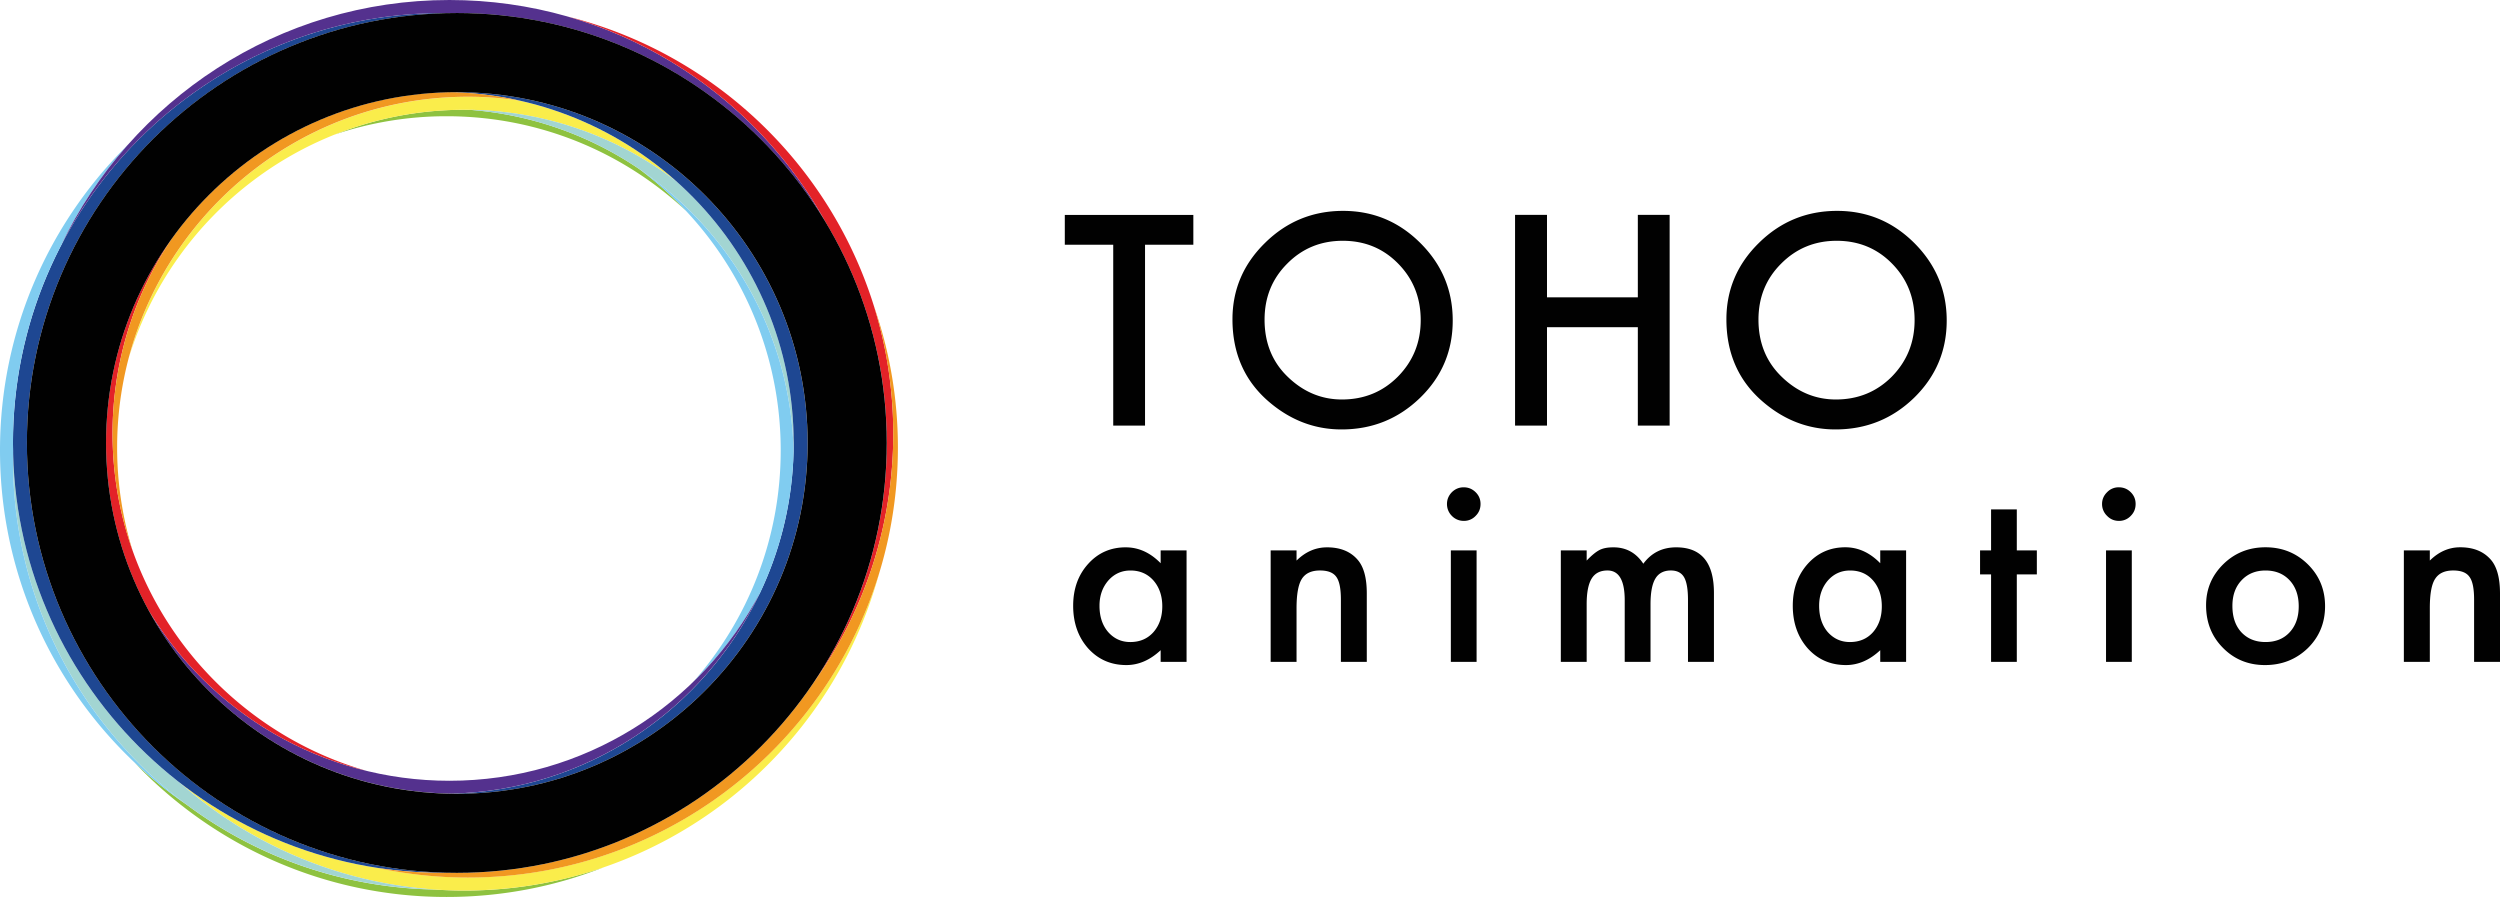 <svg xmlns="http://www.w3.org/2000/svg" xml:space="preserve" width="380.192mm" height="136.408mm" viewBox="0 0 380.192 136.408"><path fill="#8ec240" d="M66.167 135.28a64.993 64.993 0 0 1-37.802-12.925 66.047 66.047 0 0 1-7.919-6.394c11.937 12.584 28.8 20.447 47.471 20.447 8.44 0 16.522-1.6 23.942-4.536a64.939 64.939 0 0 1-25.692 3.408M104.331 32.07a53.987 53.987 0 0 0-7.125-6.37 53.028 53.028 0 0 0-25.822-9.002l-.782-.006a53.19 53.19 0 0 0-19.7 3.77 53.078 53.078 0 0 1 17.015-2.785c14.062 0 26.878 5.474 36.414 14.393"/><path fill="#faed4b" d="M19.598 54.4c6.707-21.816 27.027-37.702 51.005-37.702 12.117 0 23.303 4.062 32.27 10.896-6.677-5.97-14.856-10.285-23.89-12.296a52.916 52.916 0 0 0-7.816-.577c-24.694 0-45.522 16.863-51.569 39.68M71.167 133.446a64.53 64.53 0 0 1-13.749-1.462c-11.165-1.71-21.413-6.258-29.973-12.87 11.522 10.143 26.637 16.315 43.158 16.315 30.18 0 55.656-20.565 63.14-48.416-8.138 26.835-33.105 46.433-62.576 46.433"/><path fill="#a2d5d2" d="M102.89 27.606a53.055 53.055 0 0 0-31.512-10.908c27.123 2.038 48.644 24.428 49.305 51.9l.018-1.235c0-15.781-6.884-29.98-17.81-39.757M1.992 68.568 1.974 69.9c0 35.658 28.656 64.698 64.137 65.368-14.771-1.005-28.216-6.946-38.69-16.166C12.25 107.361 2.358 89.107 1.99 68.568"/><path fill="#1e4792" d="m68.407 120.7 1.065.02c29.416 0 53.348-23.942 53.348-53.358 0-29.421-23.932-53.347-53.348-53.347l-1.065.006c28.932.564 52.294 24.276 52.294 53.341 0 29.07-23.362 52.775-52.294 53.339"/><path fill="#1e4792" d="M4.093 67.363c0-35.696 28.765-64.798 64.32-65.365L67.36 1.98c-36.058 0-65.386 29.326-65.386 65.384 0 36.057 29.328 65.377 65.386 65.377l1.053-.013c-35.555-.57-64.32-29.666-64.32-65.364"/><path fill="#80ccf0" d="M97.32 25.785c12.987 9.746 21.407 25.258 21.407 42.706 0 13.491-5.031 25.834-13.312 35.227a54.016 54.016 0 0 0 10.177-13.57 53.225 53.225 0 0 0 5.096-21.496c-.42-17.799-9.594-33.477-23.368-42.867M9.35 37.213a65.002 65.002 0 0 1 10.279-15.375C7.515 33.703 0 50.23 0 68.484c0 22.352 11.261 42.104 28.403 53.909-16.032-11.934-26.43-31.006-26.43-52.5l.019-1.332-.018-1.204c0-10.862 2.664-21.122 7.376-30.144"/><path fill="#54318e" d="M125.744 34.115C114.641 13.8 93.076 0 68.344 0c-26 0-48.492 15.239-59.032 37.269C20.227 16.32 42.145 1.979 67.353 1.979l1.053.013 1.06-.013c23.926 0 44.884 12.92 56.278 32.136M115.592 90.136c-8.94 16.99-26.76 28.601-47.247 28.601-19.446 0-36.482-10.46-45.816-26.024 8.888 16.383 26.11 27.622 45.943 27.981 20.803-.42 38.706-12.825 47.12-30.558"/><path fill="#e32228" d="M55.637 117.2c-22.228-6.444-38.52-26.977-38.52-51.253a53.06 53.06 0 0 1 9.123-29.815 53.082 53.082 0 0 0-10.112 31.23c0 9.162 2.314 17.793 6.407 25.339 7.215 12.058 19.077 21.066 33.102 24.5M123.588 104.028a65.038 65.038 0 0 0 12.256-38.075c0-30.592-21.113-56.334-49.525-63.44 16.952 4.86 31.101 16.394 39.407 31.571a64.951 64.951 0 0 1 9.13 33.279 65.01 65.01 0 0 1-11.268 36.665"/><path fill="#f19821" d="M20.18 83.791a53.37 53.37 0 0 1-2.367-15.731c0-29.422 23.939-53.348 53.354-53.348 2.651 0 5.266.199 7.816.58a53.002 53.002 0 0 0-10.62-1.277c-17.314.363-32.619 8.997-42.123 22.117a53.059 53.059 0 0 0-9.124 29.815c0 6.246 1.072 12.268 3.064 17.844M132.889 46.513a65.179 65.179 0 0 1 2.949 19.434 65.047 65.047 0 0 1-12.256 38.08C111.81 121.34 91.945 132.74 69.466 132.74l-.932-.013-1.18.013c-3.38 0-6.701-.26-9.936-.744a65.214 65.214 0 0 0 13.742 1.462c36.058 0 65.39-29.331 65.39-65.392a64.988 64.988 0 0 0-3.661-21.553"/><path fill="#010101" d="M69.472 1.98c-36.057 0-65.38 29.325-65.38 65.383 0 36.057 29.323 65.377 65.38 65.377 36.058 0 65.383-29.32 65.383-65.377 0-36.058-29.325-65.384-65.383-65.384m0 118.74c-29.418 0-53.344-23.94-53.344-53.356 0-29.422 23.926-53.348 53.344-53.348 29.422 0 53.354 23.926 53.354 53.348 0 29.415-23.932 53.356-53.354 53.356z"/><g fill="#010101" style="display:inline"><path d="M174.133 37.218v27.506h-4.837V37.218h-7.364v-4.536h19.547v4.536h-7.346M187.43 48.554c0-4.506 1.654-8.39 4.964-11.626 3.287-3.233 7.238-4.858 11.858-4.858 4.583 0 8.497 1.638 11.764 4.901 3.279 3.27 4.91 7.186 4.91 11.776 0 4.597-1.631 8.505-4.934 11.724-3.318 3.225-7.297 4.836-11.981 4.836-4.13 0-7.842-1.435-11.142-4.3-3.63-3.164-5.439-7.322-5.439-12.453m4.882.058c0 3.532 1.174 6.451 3.562 8.729 2.37 2.277 5.104 3.411 8.203 3.411 3.367 0 6.202-1.156 8.51-3.476 2.314-2.353 3.471-5.214 3.471-8.585 0-3.42-1.144-6.272-3.422-8.593-2.274-2.324-5.079-3.48-8.435-3.48-3.336 0-6.154 1.156-8.45 3.48-2.294 2.296-3.439 5.131-3.439 8.514zM235.262 45.214h13.814V32.677h4.838V64.72h-4.838V49.757h-13.814V64.72h-4.857V32.677h4.857v12.537M262.547 48.554c0-4.506 1.653-8.39 4.958-11.626 3.3-3.242 7.256-4.858 11.876-4.858 4.56 0 8.474 1.634 11.748 4.897 3.266 3.274 4.92 7.185 4.92 11.78 0 4.597-1.654 8.505-4.937 11.724-3.313 3.225-7.308 4.836-11.98 4.836-4.144 0-7.86-1.435-11.143-4.3-3.634-3.164-5.442-7.322-5.442-12.453m4.876.058c0 3.532 1.192 6.451 3.575 8.729 2.361 2.277 5.1 3.411 8.199 3.411 3.356 0 6.198-1.156 8.507-3.476 2.306-2.353 3.463-5.214 3.463-8.585 0-3.424-1.14-6.272-3.42-8.593-2.276-2.324-5.091-3.48-8.434-3.48-3.318 0-6.138 1.156-8.444 3.48-2.305 2.296-3.446 5.131-3.446 8.514zM176.508 83.7h3.941v16.955h-3.941v-1.774c-1.616 1.508-3.35 2.26-5.214 2.26-2.344 0-4.276-.846-5.812-2.538-1.532-1.736-2.278-3.896-2.278-6.477 0-2.545.746-4.672 2.278-6.369 1.524-1.69 3.425-2.52 5.705-2.52 1.98 0 3.743.805 5.321 2.417V83.7m-9.3 8.427c0 1.62.43 2.949 1.298 3.968.9 1.03 2.031 1.544 3.375 1.544 1.462 0 2.63-.498 3.526-1.5.897-1.024 1.349-2.332 1.349-3.935 0-1.585-.452-2.901-1.35-3.934-.896-1.003-2.055-1.51-3.49-1.51-1.342 0-2.467.507-3.364 1.519-.901 1.045-1.344 2.322-1.344 3.848zM193.238 83.7h3.937v1.552c1.374-1.355 2.91-2.014 4.642-2.014 1.967 0 3.512.6 4.605 1.839.96 1.07 1.435 2.777 1.435 5.173v10.402h-3.938v-9.46c0-1.671-.227-2.82-.697-3.462-.457-.648-1.282-.973-2.48-.973-1.298 0-2.221.424-2.774 1.298-.521.832-.793 2.315-.793 4.433v8.164h-3.937V83.7M220.053 76.637c0-.685.255-1.282.741-1.783.507-.497 1.106-.746 1.796-.746.714 0 1.314.249 1.82.746.497.489.746 1.085.746 1.788 0 .724-.249 1.319-.746 1.812a2.4 2.4 0 0 1-1.798.76 2.48 2.48 0 0 1-1.818-.76 2.51 2.51 0 0 1-.741-1.817m.587 7.063h3.916v16.951h-3.916zM237.366 83.7h3.93v1.552c.754-.79 1.39-1.312 1.929-1.595.574-.3 1.281-.42 2.143-.42 1.92 0 3.437.823 4.543 2.494 1.234-1.672 2.905-2.494 4.997-2.494 3.827 0 5.742 2.306 5.742 6.935v10.48h-3.947v-9.417c0-1.628-.202-2.777-.596-3.454-.395-.674-1.063-1.025-2.006-1.025-1.062 0-1.86.408-2.348 1.217-.493.81-.746 2.113-.746 3.913v8.765h-3.925v-9.364c0-3.026-.875-4.531-2.62-4.531-1.101 0-1.907.408-2.413 1.24-.501.823-.754 2.116-.754 3.89v8.766h-3.93V83.7M285.94 83.7h3.934v16.955h-3.934v-1.774c-1.612 1.508-3.352 2.26-5.204 2.26-2.347 0-4.29-.846-5.82-2.538-1.525-1.736-2.275-3.896-2.275-6.477 0-2.545.75-4.672 2.275-6.377 1.522-1.68 3.426-2.52 5.71-2.52 1.971 0 3.742.814 5.315 2.426V83.7m-9.293 8.427c0 1.61.429 2.949 1.286 3.968.907 1.03 2.036 1.544 3.394 1.544 1.448 0 2.627-.498 3.515-1.5.89-1.024 1.336-2.332 1.336-3.935 0-1.585-.445-2.901-1.336-3.934-.888-1.011-2.05-1.51-3.49-1.51-1.337 0-2.468.499-3.373 1.519-.896 1.045-1.332 2.322-1.332 3.848zM306.709 87.352v13.3h-3.913v-13.3h-1.675V83.7h1.675V77.47h3.913V83.7h3.048v3.652h-3.048M319.675 76.637c0-.685.262-1.294.767-1.783a2.402 2.402 0 0 1 1.778-.746c.712 0 1.324.249 1.818.746.493.489.74 1.085.74 1.788 0 .724-.247 1.319-.74 1.812a2.396 2.396 0 0 1-1.797.76c-.71 0-1.315-.254-1.8-.76a2.459 2.459 0 0 1-.766-1.817m.603 7.063h3.919v16.951h-3.919zM335.494 92.045c0-2.456.874-4.53 2.627-6.253 1.753-1.714 3.896-2.563 6.411-2.563 2.529 0 4.668.857 6.433 2.585 1.753 1.735 2.624 3.853 2.624 6.373 0 2.537-.883 4.68-2.641 6.399-1.766 1.693-3.921 2.555-6.494 2.555-2.545 0-4.675-.875-6.385-2.61-1.718-1.724-2.575-3.875-2.575-6.486m4.004.082c0 1.701.446 3.017 1.35 4.011.942 1.003 2.155 1.5 3.685 1.5 1.53 0 2.752-.489 3.67-1.483.912-.985 1.38-2.293 1.38-3.951 0-1.647-.468-2.966-1.38-3.951-.927-.995-2.148-1.493-3.67-1.493-1.495 0-2.713.498-3.647 1.493-.93.985-1.388 2.288-1.388 3.874zM365.572 83.7h3.947v1.552c1.368-1.355 2.91-2.023 4.617-2.023 1.984 0 3.523.608 4.628 1.848.944 1.058 1.428 2.777 1.428 5.173v10.402h-3.94v-9.46c0-1.671-.222-2.82-.702-3.462-.447-.648-1.269-.973-2.46-.973-1.316 0-2.225.424-2.778 1.298-.535.832-.793 2.315-.793 4.433v8.164h-3.948V83.7"/></g></svg>
